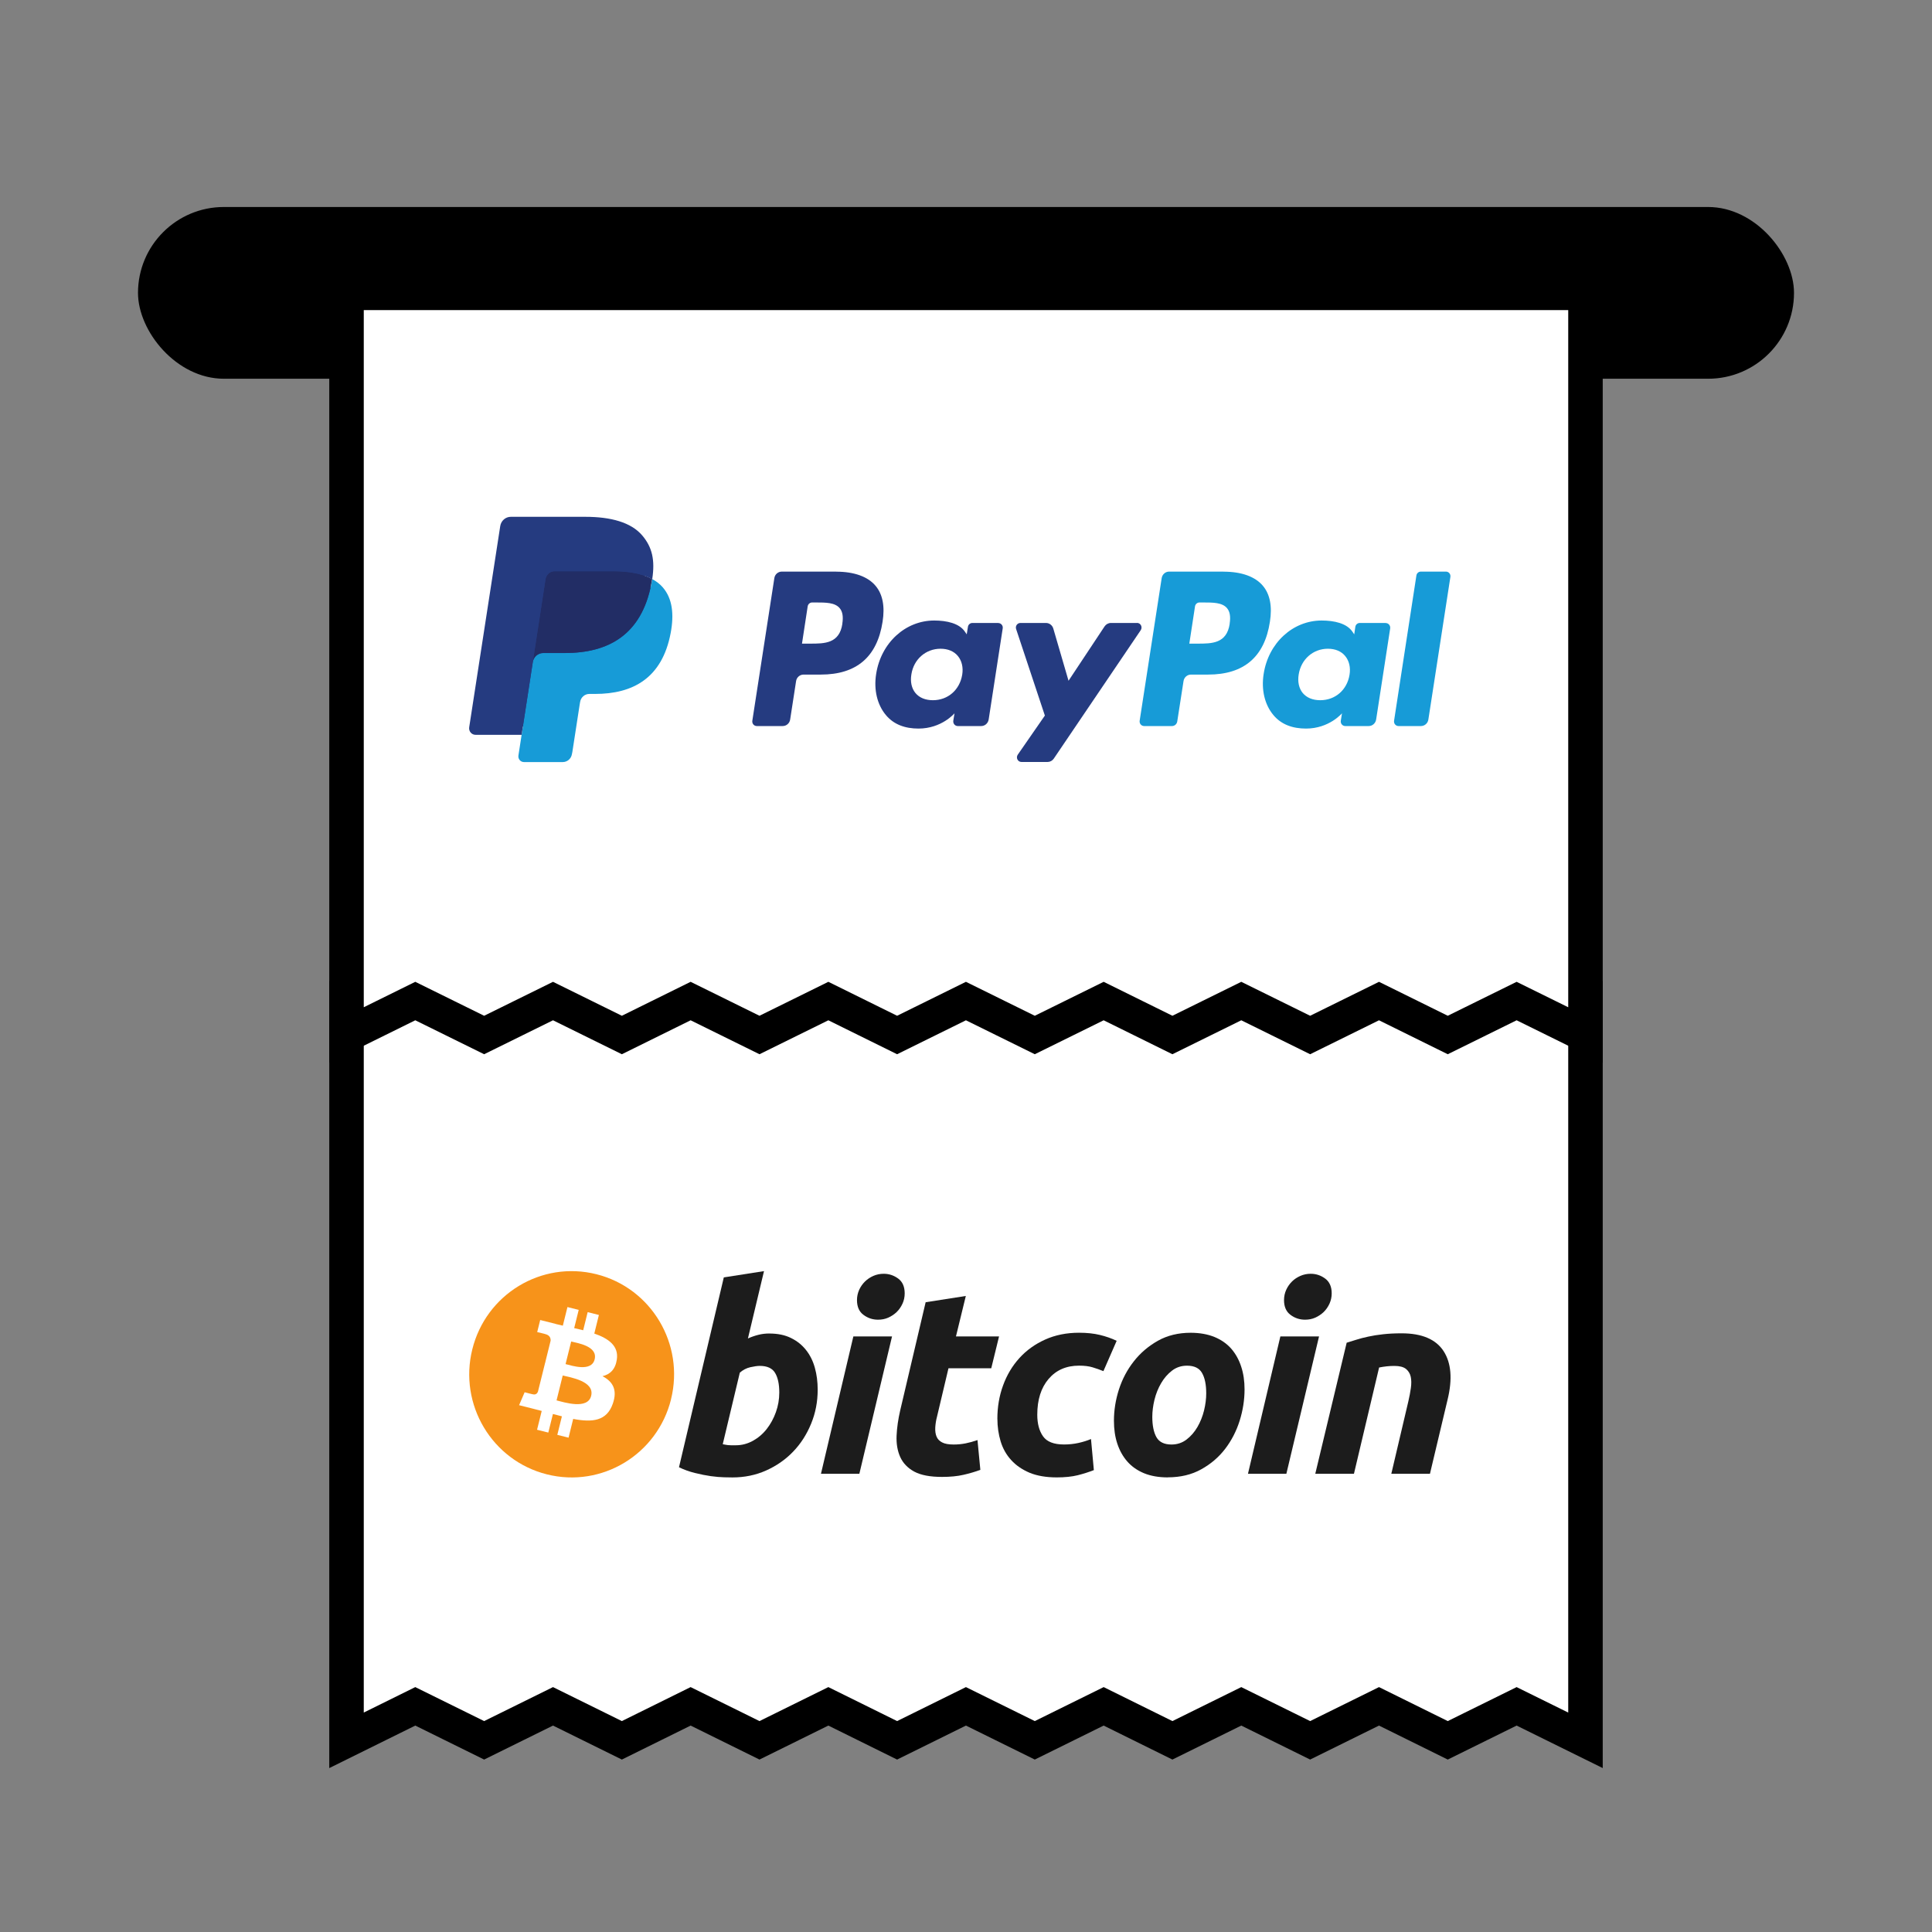 <svg width="56" height="56" viewBox="0 0 56 56" fill="none" xmlns="http://www.w3.org/2000/svg">
<rect x="0" y="0" width="56" height="56" fill="#808080" stroke="none"/>
<mask id="mask0_3986_16750" style="mask-type:alpha" maskUnits="userSpaceOnUse" x="0" y="0" width="56" height="56">
<rect width="56" height="56" fill="#D9D9D9"/>
</mask>
<g mask="url(#mask0_3986_16750)">
<rect x="4" y="6" width="48" height="4.978" rx="2.489" fill="black"/>
<path d="M10.044 28.933V50.444L12.037 49.459L14.033 50.444L16.029 49.459L18.025 50.444L20.018 49.459L22.014 50.444L24.01 49.459L26.003 50.444L27.998 49.459L29.994 50.444L31.99 49.459L33.983 50.444L35.979 49.459L37.975 50.444L39.971 49.459L41.964 50.444L43.96 49.459L45.956 50.444V28.933H10.044Z" fill="white" stroke="black" stroke-miterlimit="10"/>
<path d="M10.044 8.489V30L12.037 29.016L14.033 30L16.029 29.016L18.025 30L20.018 29.016L22.014 30L24.01 29.016L26.003 30L27.998 29.016L29.994 30L31.99 29.016L33.983 30L35.979 29.016L37.975 30L39.971 29.016L41.964 30L43.96 29.016L45.956 30V8.489H10.044Z" fill="white" stroke="black" stroke-miterlimit="10"/>
<mask id="mask1_3986_16750" style="mask-type:alpha" maskUnits="userSpaceOnUse" x="13" y="36" width="30" height="7">
<rect x="13.6" y="36.844" width="28.444" height="5.98" fill="#C4C4C4"/>
</mask>
<g mask="url(#mask1_3986_16750)">
</g>
<g clip-path="url(#clip0_3986_16750)">
<path d="M19.451 40.558C19.055 42.159 17.442 43.135 15.852 42.735C14.261 42.336 13.292 40.713 13.69 39.111C14.086 37.51 15.697 36.534 17.288 36.934C18.878 37.333 19.847 38.956 19.45 40.558H19.451Z" fill="#F7931A"/>
<path d="M17.879 39.408C17.939 39.01 17.637 38.796 17.226 38.654L17.359 38.115L17.034 38.033L16.904 38.558C16.818 38.536 16.73 38.516 16.643 38.496L16.774 37.968L16.448 37.886L16.314 38.425C16.244 38.409 16.174 38.392 16.107 38.376V38.374L15.658 38.261L15.571 38.611C15.571 38.611 15.813 38.667 15.808 38.67C15.94 38.703 15.964 38.791 15.96 38.861L15.808 39.474C15.817 39.476 15.829 39.48 15.841 39.486C15.83 39.483 15.819 39.48 15.807 39.477L15.593 40.337C15.578 40.377 15.537 40.438 15.444 40.414C15.448 40.419 15.207 40.355 15.207 40.355L15.046 40.73L15.47 40.837C15.549 40.856 15.626 40.878 15.702 40.897L15.567 41.442L15.893 41.524L16.027 40.985C16.116 41.01 16.202 41.032 16.287 41.053L16.154 41.59L16.48 41.672L16.614 41.128C17.17 41.234 17.588 41.192 17.763 40.685C17.905 40.278 17.756 40.042 17.463 39.889C17.676 39.84 17.836 39.699 17.879 39.408ZM17.135 40.459C17.035 40.867 16.352 40.646 16.132 40.591L16.311 39.869C16.532 39.924 17.24 40.034 17.135 40.459ZM17.236 39.402C17.144 39.773 16.577 39.585 16.393 39.539L16.556 38.884C16.739 38.93 17.332 39.017 17.236 39.402Z" fill="white"/>
<path d="M22.303 38.653C22.544 38.653 22.752 38.696 22.926 38.782C23.102 38.868 23.247 38.984 23.363 39.131C23.479 39.277 23.564 39.448 23.619 39.645C23.674 39.843 23.701 40.055 23.701 40.281C23.701 40.629 23.638 40.958 23.51 41.268C23.382 41.58 23.209 41.849 22.988 42.078C22.767 42.308 22.506 42.489 22.206 42.623C21.907 42.757 21.58 42.824 21.23 42.824C21.184 42.824 21.105 42.823 20.992 42.82C20.88 42.818 20.75 42.806 20.605 42.787C20.46 42.766 20.306 42.736 20.143 42.695C19.981 42.655 19.826 42.6 19.681 42.529L20.98 37.026L22.145 36.844L21.679 38.796C21.779 38.751 21.88 38.716 21.98 38.691C22.08 38.665 22.188 38.652 22.303 38.652V38.653ZM21.326 41.892C21.501 41.892 21.666 41.849 21.821 41.764C21.977 41.678 22.112 41.563 22.224 41.42C22.336 41.276 22.425 41.113 22.49 40.931C22.555 40.749 22.588 40.56 22.588 40.363C22.588 40.121 22.548 39.932 22.467 39.796C22.387 39.66 22.239 39.591 22.023 39.591C21.953 39.591 21.862 39.604 21.75 39.629C21.637 39.654 21.535 39.708 21.444 39.787L20.949 41.861C20.979 41.866 21.005 41.871 21.028 41.876C21.05 41.88 21.074 41.884 21.098 41.887C21.124 41.89 21.153 41.892 21.189 41.892C21.225 41.892 21.269 41.892 21.324 41.892L21.326 41.892Z" fill="#1C1C1C"/>
<path d="M24.909 42.718H23.796L24.735 38.737H25.856L24.909 42.718ZM25.45 38.252C25.295 38.252 25.154 38.206 25.029 38.112C24.903 38.02 24.84 37.877 24.84 37.684C24.84 37.579 24.862 37.48 24.904 37.385C24.947 37.292 25.004 37.212 25.074 37.143C25.145 37.075 25.226 37.021 25.318 36.981C25.411 36.941 25.51 36.921 25.615 36.921C25.77 36.921 25.91 36.968 26.036 37.061C26.161 37.154 26.223 37.297 26.223 37.489C26.223 37.596 26.202 37.694 26.159 37.788C26.116 37.881 26.061 37.962 25.99 38.03C25.921 38.098 25.838 38.151 25.746 38.193C25.653 38.234 25.554 38.252 25.449 38.252H25.45Z" fill="#1C1C1C"/>
<path d="M26.831 37.746L27.995 37.564L27.709 38.737H28.958L28.732 39.66H27.492L27.162 41.053C27.131 41.168 27.115 41.277 27.109 41.378C27.104 41.479 27.116 41.566 27.146 41.639C27.176 41.713 27.23 41.769 27.308 41.809C27.386 41.85 27.496 41.87 27.642 41.87C27.762 41.87 27.878 41.859 27.992 41.836C28.104 41.813 28.218 41.782 28.333 41.741L28.416 42.605C28.265 42.66 28.103 42.708 27.928 42.748C27.752 42.789 27.544 42.809 27.304 42.809C26.959 42.809 26.691 42.758 26.499 42.655C26.309 42.551 26.174 42.41 26.093 42.231C26.013 42.052 25.978 41.847 25.988 41.614C25.998 41.381 26.034 41.138 26.093 40.88L26.83 37.747L26.831 37.746Z" fill="#1C1C1C"/>
<path d="M28.909 41.128C28.909 40.785 28.963 40.462 29.074 40.159C29.183 39.857 29.342 39.591 29.548 39.364C29.753 39.138 30.003 38.959 30.296 38.827C30.588 38.696 30.916 38.63 31.276 38.63C31.502 38.63 31.704 38.651 31.881 38.694C32.059 38.737 32.221 38.794 32.367 38.864L31.983 39.743C31.883 39.702 31.779 39.666 31.671 39.633C31.564 39.6 31.432 39.584 31.277 39.584C30.906 39.584 30.613 39.713 30.393 39.97C30.175 40.227 30.066 40.572 30.066 41.007C30.066 41.264 30.121 41.472 30.232 41.631C30.343 41.79 30.546 41.869 30.841 41.869C30.986 41.869 31.127 41.854 31.262 41.824C31.398 41.794 31.517 41.756 31.623 41.711L31.706 42.612C31.565 42.667 31.41 42.717 31.24 42.76C31.069 42.802 30.866 42.823 30.631 42.823C30.32 42.823 30.058 42.777 29.842 42.688C29.627 42.596 29.449 42.475 29.309 42.32C29.168 42.166 29.067 41.986 29.004 41.779C28.942 41.572 28.91 41.354 28.91 41.128H28.909Z" fill="#1C1C1C"/>
<path d="M33.85 42.823C33.585 42.823 33.354 42.782 33.159 42.702C32.964 42.621 32.803 42.508 32.675 42.362C32.547 42.216 32.451 42.043 32.385 41.843C32.319 41.644 32.288 41.423 32.288 41.181C32.288 40.879 32.336 40.575 32.433 40.273C32.531 39.971 32.675 39.699 32.866 39.457C33.055 39.215 33.289 39.017 33.565 38.861C33.839 38.708 34.156 38.631 34.511 38.631C34.772 38.631 35.001 38.672 35.2 38.752C35.397 38.833 35.56 38.947 35.688 39.092C35.815 39.239 35.911 39.411 35.976 39.611C36.042 39.81 36.074 40.03 36.074 40.272C36.074 40.574 36.027 40.878 35.932 41.181C35.837 41.482 35.696 41.755 35.511 41.997C35.325 42.239 35.094 42.437 34.816 42.59C34.538 42.745 34.215 42.821 33.849 42.821L33.85 42.823ZM34.406 39.585C34.241 39.585 34.095 39.633 33.971 39.729C33.846 39.825 33.741 39.946 33.656 40.092C33.57 40.239 33.506 40.398 33.463 40.572C33.421 40.746 33.4 40.911 33.4 41.068C33.4 41.32 33.441 41.517 33.52 41.658C33.601 41.799 33.745 41.87 33.956 41.87C34.121 41.87 34.267 41.822 34.392 41.726C34.517 41.631 34.623 41.509 34.708 41.363C34.793 41.217 34.857 41.056 34.9 40.883C34.942 40.709 34.963 40.543 34.963 40.387C34.963 40.135 34.923 39.938 34.842 39.797C34.763 39.656 34.617 39.585 34.406 39.585Z" fill="#1C1C1C"/>
<path d="M37.286 42.718H36.173L37.112 38.737H38.233L37.286 42.718ZM37.827 38.252C37.672 38.252 37.531 38.206 37.406 38.112C37.281 38.02 37.218 37.877 37.218 37.684C37.218 37.579 37.239 37.48 37.282 37.385C37.325 37.292 37.381 37.212 37.451 37.143C37.52 37.075 37.603 37.021 37.695 36.981C37.788 36.941 37.886 36.921 37.991 36.921C38.147 36.921 38.287 36.968 38.412 37.061C38.537 37.154 38.6 37.297 38.6 37.489C38.6 37.596 38.578 37.694 38.536 37.788C38.493 37.881 38.437 37.962 38.367 38.03C38.296 38.098 38.215 38.151 38.123 38.193C38.03 38.234 37.931 38.252 37.825 38.252H37.827Z" fill="#1C1C1C"/>
<path d="M39.035 38.919C39.119 38.893 39.214 38.863 39.316 38.832C39.419 38.799 39.534 38.769 39.662 38.742C39.789 38.714 39.932 38.691 40.09 38.674C40.248 38.656 40.428 38.647 40.627 38.647C41.214 38.647 41.618 38.819 41.842 39.161C42.065 39.504 42.104 39.974 41.959 40.569L41.448 42.718H40.328L40.823 40.613C40.854 40.482 40.877 40.355 40.895 40.231C40.912 40.108 40.911 39.999 40.891 39.906C40.871 39.814 40.824 39.738 40.753 39.679C40.679 39.621 40.568 39.592 40.418 39.592C40.267 39.592 40.125 39.608 39.974 39.638L39.245 42.718H38.124L39.034 38.919L39.035 38.919Z" fill="#1C1C1C"/>
</g>
<g clip-path="url(#clip1_3986_16750)">
<path d="M24.235 16.568H22.661C22.553 16.568 22.461 16.648 22.445 16.756L21.807 20.889C21.793 20.972 21.855 21.045 21.936 21.045H22.686C22.794 21.045 22.887 20.965 22.903 20.856L23.075 19.742C23.091 19.634 23.183 19.553 23.292 19.553H23.791C24.829 19.553 25.425 19.04 25.582 18.022C25.653 17.576 25.584 17.225 25.381 16.983C25.158 16.714 24.76 16.57 24.235 16.57V16.568ZM24.417 18.078C24.332 18.656 23.899 18.656 23.483 18.656H23.246L23.411 17.576C23.421 17.511 23.476 17.463 23.54 17.463H23.648C23.934 17.463 24.201 17.463 24.339 17.628C24.422 17.727 24.447 17.873 24.415 18.078H24.417Z" fill="#253B80"/>
<path d="M28.94 18.057H28.185C28.12 18.057 28.065 18.104 28.056 18.17L28.021 18.387L27.968 18.309C27.805 18.067 27.441 17.986 27.078 17.986C26.245 17.986 25.534 18.632 25.395 19.539C25.324 19.992 25.425 20.423 25.676 20.724C25.906 21.002 26.235 21.118 26.624 21.118C27.296 21.118 27.667 20.675 27.667 20.675L27.632 20.889C27.619 20.972 27.681 21.045 27.761 21.045H28.44C28.549 21.045 28.638 20.965 28.657 20.856L29.064 18.215C29.078 18.133 29.016 18.059 28.935 18.059L28.94 18.057ZM27.89 19.558C27.817 19.999 27.476 20.296 27.041 20.296C26.822 20.296 26.647 20.223 26.535 20.088C26.424 19.954 26.38 19.761 26.417 19.546C26.484 19.11 26.834 18.804 27.262 18.804C27.476 18.804 27.651 18.877 27.764 19.014C27.879 19.153 27.925 19.346 27.89 19.56V19.558Z" fill="#253B80"/>
<path d="M32.956 18.057H32.198C32.127 18.057 32.058 18.095 32.017 18.156L30.972 19.732L30.53 18.217C30.502 18.123 30.417 18.057 30.32 18.057H29.577C29.487 18.057 29.423 18.147 29.453 18.234L30.286 20.741L29.501 21.874C29.439 21.964 29.501 22.086 29.607 22.086H30.364C30.436 22.086 30.502 22.051 30.544 21.99L33.064 18.267C33.124 18.177 33.064 18.055 32.956 18.055V18.057Z" fill="#253B80"/>
<path d="M35.462 16.568H33.888C33.78 16.568 33.69 16.648 33.672 16.756L33.034 20.889C33.02 20.972 33.083 21.045 33.163 21.045H33.971C34.047 21.045 34.111 20.988 34.123 20.913L34.305 19.742C34.321 19.634 34.413 19.553 34.521 19.553H35.018C36.056 19.553 36.654 19.04 36.809 18.022C36.88 17.576 36.811 17.225 36.608 16.983C36.385 16.714 35.989 16.57 35.462 16.57V16.568ZM35.644 18.078C35.559 18.656 35.126 18.656 34.71 18.656H34.473L34.638 17.576C34.648 17.511 34.703 17.463 34.767 17.463H34.875C35.158 17.463 35.428 17.463 35.566 17.628C35.649 17.727 35.674 17.873 35.642 18.078H35.644Z" fill="#179BD7"/>
<path d="M40.166 18.057H39.414C39.349 18.057 39.294 18.104 39.285 18.17L39.253 18.387L39.2 18.309C39.036 18.067 38.673 17.986 38.309 17.986C37.476 17.986 36.765 18.632 36.627 19.539C36.556 19.992 36.657 20.423 36.908 20.724C37.138 21.002 37.467 21.118 37.856 21.118C38.528 21.118 38.898 20.675 38.898 20.675L38.864 20.889C38.85 20.972 38.912 21.045 38.993 21.045H39.672C39.78 21.045 39.87 20.965 39.888 20.856L40.295 18.215C40.307 18.133 40.247 18.059 40.164 18.059L40.166 18.057ZM39.117 19.558C39.046 19.999 38.703 20.296 38.268 20.296C38.049 20.296 37.874 20.223 37.761 20.088C37.651 19.954 37.607 19.761 37.644 19.546C37.713 19.11 38.061 18.804 38.489 18.804C38.703 18.804 38.878 18.877 38.99 19.014C39.106 19.153 39.152 19.346 39.117 19.56V19.558Z" fill="#179BD7"/>
<path d="M41.055 16.681L40.408 20.889C40.394 20.972 40.456 21.045 40.537 21.045H41.186C41.294 21.045 41.386 20.965 41.402 20.856L42.04 16.724C42.054 16.641 41.992 16.568 41.911 16.568H41.184C41.119 16.568 41.064 16.617 41.055 16.681Z" fill="#179BD7"/>
<path d="M15.274 21.846L15.393 21.064L15.126 21.057H13.844L14.735 15.281C14.737 15.265 14.746 15.248 14.76 15.237C14.774 15.225 14.79 15.218 14.809 15.218H16.965C17.681 15.218 18.176 15.371 18.436 15.673C18.558 15.814 18.634 15.963 18.671 16.125C18.71 16.295 18.71 16.5 18.671 16.747V16.924L18.788 16.994C18.889 17.049 18.972 17.112 19.034 17.185C19.138 17.305 19.204 17.459 19.232 17.642C19.262 17.831 19.25 18.052 19.204 18.305C19.149 18.594 19.059 18.846 18.94 19.054C18.829 19.245 18.687 19.403 18.519 19.525C18.358 19.64 18.169 19.73 17.952 19.787C17.743 19.843 17.506 19.869 17.246 19.869H17.078C16.958 19.869 16.841 19.914 16.749 19.992C16.657 20.072 16.597 20.183 16.578 20.305L16.565 20.376L16.353 21.754L16.344 21.806C16.341 21.822 16.337 21.829 16.33 21.834C16.325 21.839 16.316 21.841 16.307 21.841H15.274V21.846Z" fill="#253B80"/>
<path d="M18.905 16.785C18.898 16.827 18.891 16.87 18.882 16.914C18.597 18.411 17.623 18.929 16.38 18.929H15.747C15.595 18.929 15.467 19.042 15.444 19.195L15.119 21.302L15.027 21.898C15.011 21.999 15.087 22.089 15.188 22.089H16.311C16.445 22.089 16.558 21.99 16.578 21.855L16.59 21.797L16.802 20.423L16.815 20.347C16.836 20.213 16.949 20.114 17.082 20.114H17.25C18.339 20.114 19.191 19.662 19.439 18.352C19.543 17.805 19.49 17.348 19.213 17.027C19.131 16.931 19.027 16.851 18.905 16.785Z" fill="#179BD7"/>
<path d="M18.606 16.662C18.562 16.651 18.518 16.636 18.473 16.627C18.427 16.617 18.378 16.608 18.33 16.599C18.16 16.57 17.971 16.556 17.77 16.556H16.079C16.038 16.556 15.998 16.566 15.961 16.582C15.883 16.62 15.826 16.695 15.812 16.79L15.453 19.125L15.441 19.193C15.464 19.04 15.593 18.927 15.745 18.927H16.378C17.621 18.927 18.597 18.411 18.88 16.912C18.889 16.867 18.896 16.825 18.903 16.782C18.831 16.742 18.753 16.709 18.668 16.681C18.647 16.674 18.627 16.667 18.604 16.66L18.606 16.662Z" fill="#222D65"/>
<path d="M15.812 16.792C15.826 16.7 15.883 16.625 15.961 16.584C15.996 16.568 16.037 16.558 16.079 16.558H17.77C17.971 16.558 18.157 16.573 18.33 16.601C18.378 16.608 18.426 16.617 18.472 16.629C18.518 16.641 18.564 16.65 18.606 16.665C18.627 16.672 18.65 16.679 18.67 16.686C18.753 16.714 18.831 16.747 18.905 16.787C18.99 16.233 18.905 15.859 18.613 15.517C18.291 15.142 17.711 14.98 16.965 14.98H14.806C14.654 14.98 14.525 15.093 14.5 15.246L13.6 21.08C13.582 21.196 13.669 21.299 13.784 21.299H15.119L15.453 19.125L15.812 16.789V16.792Z" fill="#253B80"/>
</g>
</g>
<defs>
<clipPath id="clip0_3986_16750">
<rect width="28.444" height="5.98" fill="white" transform="translate(13.6 36.844)"/>
</clipPath>
<clipPath id="clip1_3986_16750">
<rect width="28.444" height="7.111" fill="white" transform="translate(13.6 14.977)"/>
</clipPath>
</defs>
</svg>
